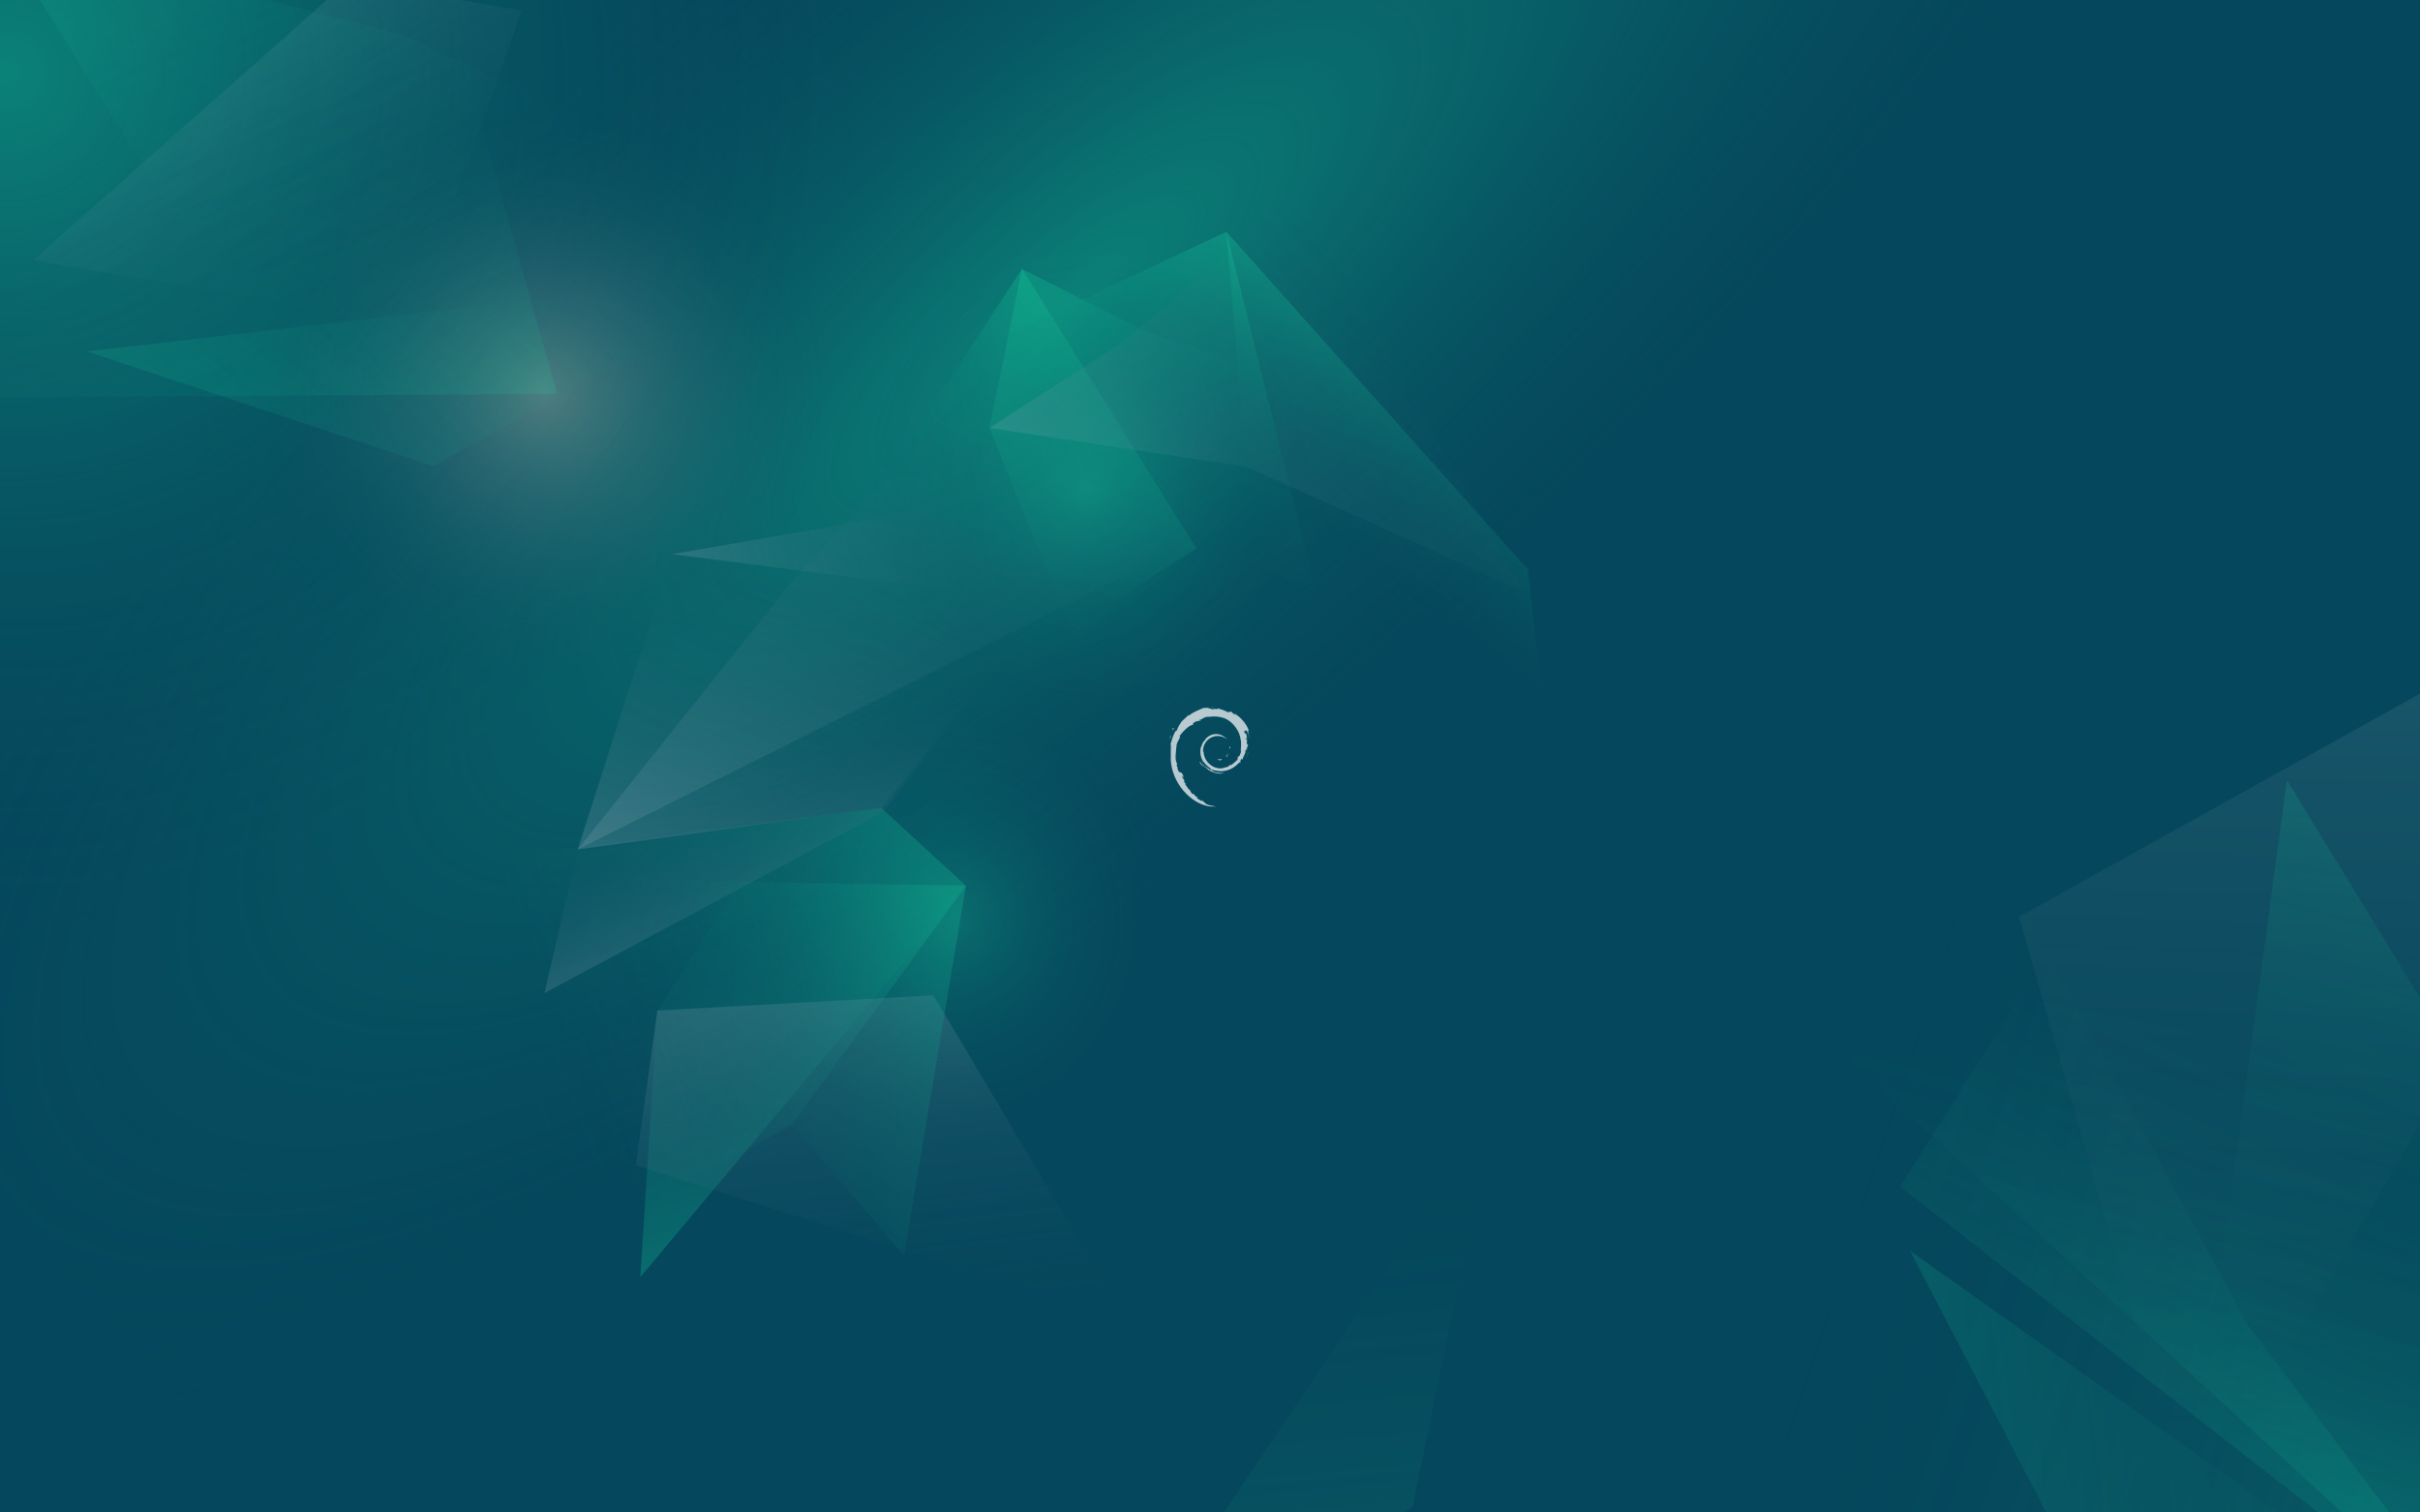 <?xml version="1.0" encoding="UTF-8" standalone="no"?>
<!-- Generator: Adobe Illustrator 26.5.0, SVG Export Plug-In . SVG Version: 6.00 Build 0)  -->

<svg
   version="1.1"
   id="Calque_1"
   x="0px"
   y="0px"
   viewBox="0 0 3200 2000"
   xml:space="preserve"
   sodipodi:docname="3200x2000.svg"
   inkscape:version="1.2.2 (b0a8486541, 2022-12-01)"
   width="3200"
   height="2000"
   xmlns:inkscape="http://www.inkscape.org/namespaces/inkscape"
   xmlns:sodipodi="http://sodipodi.sourceforge.net/DTD/sodipodi-0.dtd"
   xmlns:xlink="http://www.w3.org/1999/xlink"
   xmlns="http://www.w3.org/2000/svg"
   xmlns:svg="http://www.w3.org/2000/svg"><rect x="0" y="0" width="3200" height="2000" fill="#808080" stroke="none"/><defs
   id="defs1973" /><sodipodi:namedview
   id="namedview1971"
   pagecolor="#ffffff"
   bordercolor="#666666"
   borderopacity="1.0"
   inkscape:showpageshadow="2"
   inkscape:pageopacity="0.0"
   inkscape:pagecheckerboard="0"
   inkscape:deskcolor="#d1d1d1"
   showgrid="false"
   inkscape:zoom="0.61916667"
   inkscape:cx="632.30148"
   inkscape:cy="600"
   inkscape:window-width="1560"
   inkscape:window-height="930"
   inkscape:window-x="0"
   inkscape:window-y="0"
   inkscape:window-maximized="0"
   inkscape:current-layer="Calque_1" />
<style
   type="text/css"
   id="style1726">
	.st0{clip-path:url(#SVGID_00000000928596792312907720000015067976839969243561_);}
	.st1{fill:#05475C;}
	.st2{opacity:0.34;fill:url(#SVGID_00000056411074606979671790000012680755076389884083_);enable-background:new    ;}
	.st3{opacity:0.34;fill:url(#SVGID_00000023989492384892967260000009710341851984184492_);enable-background:new    ;}
	.st4{opacity:0.34;fill:url(#SVGID_00000161595034260526515850000010596232777479458947_);enable-background:new    ;}
	.st5{opacity:0.71;}
	.st6{fill:#FFFFFF;}
	.st7{opacity:0.62;}
	.st8{opacity:0.34;fill:url(#SVGID_00000076589682521798879920000011921484468618510504_);enable-background:new    ;}
	.st9{opacity:0.34;fill:url(#SVGID_00000022553105745205153220000002526306067487353472_);enable-background:new    ;}
	.st10{opacity:0.34;fill:url(#SVGID_00000023253950792642503570000010545805774672953244_);enable-background:new    ;}
	.st11{opacity:0.34;fill:url(#SVGID_00000170260504085748133930000012521765846385128116_);enable-background:new    ;}
	.st12{opacity:0.34;fill:url(#SVGID_00000082363585068762561560000013790172994988761013_);enable-background:new    ;}
	.st13{opacity:0.34;fill:url(#SVGID_00000098913682242597510470000011006784818807666326_);enable-background:new    ;}
	.st14{opacity:0.34;fill:url(#SVGID_00000115489987498632649720000011008985375483231643_);enable-background:new    ;}
	.st15{opacity:0.34;fill:url(#SVGID_00000047059192306680669690000007811741663679149985_);enable-background:new    ;}
	.st16{opacity:0.34;fill:url(#SVGID_00000101792577392231575320000016756205186510304687_);enable-background:new    ;}
	.st17{opacity:0.34;fill:url(#SVGID_00000123412959991921090160000015783343612426765460_);enable-background:new    ;}
	.st18{opacity:0.34;fill:url(#SVGID_00000134237491014946211050000010066306547626477466_);enable-background:new    ;}
	.st19{opacity:0.34;fill:url(#SVGID_00000034772572330934262940000010374810663227991682_);enable-background:new    ;}
	.st20{opacity:0.34;fill:url(#SVGID_00000021090192784433479690000012108295630625962133_);enable-background:new    ;}
	.st21{opacity:0.34;fill:url(#SVGID_00000085224912268995596740000001192375694511959694_);enable-background:new    ;}
	.st22{opacity:0.34;fill:url(#SVGID_00000036951329762708534880000016297398792263597696_);enable-background:new    ;}
	.st23{opacity:0.12;fill:url(#SVGID_00000049200990058816053730000014783409975399489939_);enable-background:new    ;}
	.st24{opacity:0.12;fill:url(#SVGID_00000111187147672048172680000009805526042319811762_);enable-background:new    ;}
	.st25{opacity:0.12;fill:url(#SVGID_00000002352292896172037110000000285475706208253351_);enable-background:new    ;}
	.st26{opacity:0.12;fill:url(#SVGID_00000031180986187426161680000014527347853894108845_);enable-background:new    ;}
	.st27{opacity:0.12;fill:url(#SVGID_00000083073393030777054170000008682096802884454789_);enable-background:new    ;}
	.st28{opacity:0.12;fill:url(#SVGID_00000054964391004092095810000003455071117432939653_);enable-background:new    ;}
	.st29{opacity:0.12;fill:url(#SVGID_00000090288739315912149810000014547160397308911281_);enable-background:new    ;}
	.st30{opacity:0.12;fill:url(#SVGID_00000001633458465395349520000002138339211221285271_);enable-background:new    ;}
	.st31{opacity:0.12;fill:url(#SVGID_00000078724928392494712130000004724194500713547951_);enable-background:new    ;}
	.st32{opacity:0.12;fill:url(#SVGID_00000044880333438437072450000007434997047063731332_);enable-background:new    ;}
	.st33{opacity:0.12;fill:url(#SVGID_00000045615725106276691630000009515850595024568499_);enable-background:new    ;}
</style>
<g
   id="g1968"
   transform="scale(1.667)">
	<defs
   id="defs1729">
		<rect
   id="SVGID_1_"
   width="1920"
   height="1200"
   x="0"
   y="0" />
	</defs>
	<clipPath
   id="SVGID_00000172401503128712534600000011968226326295796110_">
		<use
   xlink:href="#SVGID_1_"
   style="overflow:visible"
   id="use1731" />
	</clipPath>
	<g
   id="Calque_1-2"
   clip-path="url(#SVGID_00000172401503128712534600000011968226326295796110_)">
		<rect
   x="-17.5"
   y="-15.7"
   class="st1"
   width="1955"
   height="1231.4"
   id="rect1734" />
		
			<radialGradient
   id="SVGID_00000089532484294864443560000001156018140746127002_"
   cx="222.92"
   cy="-8061.829"
   r="1365.4"
   gradientTransform="matrix(0.5,0,0,-0.5,-106.46,-3973.715)"
   gradientUnits="userSpaceOnUse">
			<stop
   offset="0"
   style="stop-color:#18F5B0"
   id="stop1736" />
			<stop
   offset="1"
   style="stop-color:#05475C;stop-opacity:0"
   id="stop1738" />
		</radialGradient>
		
			<circle
   style="opacity:0.34;fill:url(#SVGID_00000089532484294864443560000001156018140746127002_);enable-background:new"
   cx="5"
   cy="57.2"
   r="682.7"
   id="circle1741" />
		
			<radialGradient
   id="SVGID_00000137818120280239734990000003026529580521251758_"
   cx="-2489.25"
   cy="5715.276"
   r="342.1"
   gradientTransform="matrix(-2.832,2.413,0.804,0.944,-10798.391,854.265)"
   gradientUnits="userSpaceOnUse">
			<stop
   offset="0"
   style="stop-color:#18F5B0"
   id="stop1743" />
			<stop
   offset="1"
   style="stop-color:#05475C;stop-opacity:0"
   id="stop1745" />
		</radialGradient>
		
			<polygon
   style="opacity:0.34;fill:url(#SVGID_00000137818120280239734990000003026529580521251758_);enable-background:new"
   points="1988.4,-108.2 313.1,1318.8 -301.3,597.5 1374,-829.6 "
   id="polygon1748" />
		
			<radialGradient
   id="SVGID_00000058583359066475248070000015883288929621046165_"
   cx="1076.72"
   cy="-8569.629"
   r="459.4"
   gradientTransform="matrix(0.5,0,0,-0.5,-106.46,-3973.715)"
   gradientUnits="userSpaceOnUse">
			<stop
   offset="0"
   style="stop-color:#DAC9BA"
   id="stop1750" />
			<stop
   offset="1"
   style="stop-color:#05475C;stop-opacity:0"
   id="stop1752" />
		</radialGradient>
		
			<circle
   style="opacity:0.34;fill:url(#SVGID_00000058583359066475248070000015883288929621046165_);enable-background:new"
   cx="431.9"
   cy="311.1"
   r="229.7"
   id="circle1755" />
		<g
   class="st5"
   id="g1781">
			<path
   class="st6"
   d="m 966.2,602.3 c -1.3,0 0.2,0.7 2,0.9 0.5,-0.4 0.9,-0.7 1.3,-1.1 -1.1,0.2 -2.2,0.3 -3.3,0.2"
   id="path1757" />
			<path
   class="st6"
   d="m 973.3,600.5 c 0.8,-1.1 1.4,-2.3 1.6,-3.5 -0.2,0.9 -0.6,1.6 -1.1,2.4 -2.5,1.5 -0.2,-0.9 0,-1.9 -2.7,3.4 -0.4,2.1 -0.5,3"
   id="path1759" />
			<path
   class="st6"
   d="m 975.9,593.7 c 0.2,-2.4 -0.5,-1.6 -0.7,-0.7 0.3,0.1 0.5,1.7 0.7,0.7"
   id="path1761" />
			<path
   class="st6"
   d="m 961.2,561.3 c 0.7,0.1 1.5,0.2 1.4,0.4 0.8,-0.2 1,-0.3 -1.4,-0.4"
   id="path1763" />
			<path
   class="st6"
   d="m 962.6,561.7 -0.5,0.1 0.5,-0.1 v 0"
   id="path1765" />
			<path
   class="st6"
   d="m 984.5,594.6 c 0.1,2.1 -0.6,3.2 -1.3,5 l -1.1,0.6 c -0.9,1.8 0.1,1.1 -0.6,2.6 -1.5,1.3 -4.4,4 -5.4,4.3 -0.7,0 0.5,-0.8 0.6,-1.1 -1.9,1.3 -1.6,2 -4.5,2.8 l -0.1,-0.2 c -7.3,3.5 -17.5,-3.4 -17.4,-12.7 -0.1,0.6 -0.2,0.4 -0.4,0.7 -0.4,-4.8 2.2,-9.6 6.6,-11.6 4.3,-2.1 9.3,-1.3 12.4,1.6 -1.7,-2.2 -5,-4.5 -9,-4.3 -3.9,0.1 -7.5,2.5 -8.8,5.2 -2,1.3 -2.2,4.8 -3.1,5.5 -1.2,8.6 2.2,12.3 7.9,16.7 0.9,0.6 0.3,0.7 0.4,1.2 -1.9,-0.9 -3.6,-2.2 -5.1,-3.9 0.8,1.1 1.6,2.2 2.6,3 -1.8,-0.6 -4.2,-4.3 -4.9,-4.5 3.1,5.5 12.5,9.7 17.4,7.6 -2.3,0.1 -5.2,0 -7.7,-0.9 -1.1,-0.6 -2.5,-1.7 -2.3,-1.9 6.7,2.5 13.7,1.9 19.5,-2.8 1.5,-1.2 3.1,-3.1 3.6,-3.1 -0.7,1.1 0.1,0.5 -0.4,1.4 1.5,-2.4 -0.6,-1 1.5,-4.1 l 0.8,1.1 c -0.3,-2 2.5,-4.4 2.2,-7.5 0.6,-1 0.7,1 0,3.2 0.9,-2.4 0.2,-2.8 0.5,-4.8 0.3,0.7 0.6,1.4 0.8,2.1 -0.6,-2.4 0.6,-4 0.9,-5.3 -0.3,-0.1 -0.9,1 -1.1,-1.7 0,-1.2 0.3,-0.6 0.5,-0.9 -0.2,-0.1 -0.9,-1.1 -1.2,-2.8 0.3,-0.4 0.7,1.1 1.1,1.1 -0.2,-1.4 -0.7,-2.5 -0.7,-3.6 -1.1,-2.3 -0.4,0.3 -1.3,-1 -1.2,-3.6 1,-0.8 1.1,-2.5 1.8,2.5 2.8,6.5 3.2,8.1 -0.4,-2 -0.9,-3.9 -1.6,-5.8 0.5,0.2 -0.9,-4.1 0.7,-1.2 -1.7,-6.1 -7.1,-11.8 -12.1,-14.5 0.6,0.6 1.4,1.3 1.1,1.4 -2.5,-1.5 -2.1,-1.6 -2.4,-2.2 -2,-0.8 -2.2,0.1 -3.5,0 -3.8,-2 -4.6,-1.8 -8.1,-3.1 l 0.2,0.8 c -2.5,-0.8 -3,0.3 -5.7,0 -0.2,-0.1 0.9,-0.5 1.7,-0.6 -2.5,0.3 -2.3,-0.5 -4.7,0.1 0.6,-0.4 1.2,-0.7 1.8,-1 -2,0.1 -4.8,1.2 -3.9,0.2 -3.3,1.5 -9.1,3.5 -12.3,6.5 l -0.1,-0.7 c -1.5,1.8 -6.5,5.3 -6.9,7.7 l -0.4,0.1 c -0.8,1.3 -1.3,2.8 -1.9,4.2 -1,1.7 -1.5,0.7 -1.3,0.9 -2,4 -3,7.4 -3.8,10.2 0.6,0.9 0,5.5 0.2,9.1 -1,18.1 12.7,35.7 27.7,39.7 2.2,0.8 5.5,0.8 8.2,0.8 -3.3,-0.9 -3.7,-0.5 -6.9,-1.6 -2.3,-1.1 -2.8,-2.3 -4.4,-3.7 l 0.6,1.1 c -3.2,-1.1 -1.9,-1.4 -4.5,-2.2 l 0.7,-0.9 c -1,-0.1 -2.7,-1.7 -3.2,-2.7 h -1.1 c -1.4,-1.7 -2.1,-2.9 -2,-3.8 l -0.4,0.7 c -0.4,-0.7 -5,-6.3 -2.6,-5 -0.4,-0.4 -1,-0.7 -1.7,-1.8 l 0.5,-0.6 c -1.1,-1.5 -2.1,-3.4 -2,-4 0.6,0.8 1,1 1.5,1.1 -2.9,-7.2 -3.1,-0.4 -5.3,-7.3 h 0.5 c -0.4,-0.5 -0.6,-1.1 -0.9,-1.7 l 0.2,-2 c -2.1,-2.4 -0.6,-10.3 -0.3,-14.6 0.2,-1.7 1.7,-3.6 2.9,-6.5 l -0.7,-0.1 c 1.4,-2.4 7.8,-9.5 10.7,-9.1 1.4,-1.8 -0.3,0 -0.6,-0.5 3.2,-3.3 4.1,-2.3 6.3,-2.9 2.3,-1.4 -2,0.5 -0.9,-0.5 4,-1 2.8,-2.3 8,-2.8 0.5,0.3 -1.3,0.5 -1.7,0.9 3.3,-1.6 10.5,-1.2 15.1,0.9 5.4,2.5 11.4,10 11.7,17 l 0.3,0.1 c -0.1,2.8 0.4,6 -0.6,9 l 0.7,-1.7"
   id="path1767" />
			<path
   class="st6"
   d="m 951.9,604.1 -0.2,0.9 c 0.9,1.2 1.6,2.4 2.7,3.4 -0.9,-1.6 -1.4,-2.2 -2.5,-4.3"
   id="path1769" />
			<path
   class="st6"
   d="m 953.9,604 c -0.5,-0.5 -0.7,-1.1 -1,-1.7 0.3,1.1 0.9,2 1.4,2.9 l -0.4,-1.2"
   id="path1771" />
			<path
   class="st6"
   d="m 990.1,596.1 -0.2,0.5 c -0.4,2.5 -1.1,5 -2.3,7.3 1.3,-2.4 2.1,-5.1 2.5,-7.8"
   id="path1773" />
			<path
   class="st6"
   d="m 961.5,560.7 c 0.9,-0.3 2.2,-0.2 3.1,-0.4 -1.2,0.1 -2.5,0.2 -3.7,0.3 l 0.6,0.1"
   id="path1775" />
			<path
   class="st6"
   d="m 930.3,577.3 c 0.2,1.9 -1.4,2.6 0.4,1.4 0.9,-2.2 -0.4,-0.6 -0.4,-1.4"
   id="path1777" />
			<path
   class="st6"
   d="m 928.2,586.1 c 0.4,-1.3 0.5,-2 0.6,-2.8 -1.1,1.5 -0.5,1.8 -0.6,2.8"
   id="path1779" />
		</g>
		<g
   class="st7"
   id="g1888">
			
				<radialGradient
   id="SVGID_00000084523137185723558220000015279798023442974080_"
   cx="-892.984"
   cy="-4458.922"
   r="173.24"
   gradientTransform="matrix(0.864,0.523,0.502,-0.911,3766.639,-2864.197)"
   gradientUnits="userSpaceOnUse">
				<stop
   offset="0"
   style="stop-color:#18F5B0"
   id="stop1783" />
				<stop
   offset="1"
   style="stop-color:#05475C;stop-opacity:0"
   id="stop1785" />
			</radialGradient>
			
				<ellipse
   style="opacity:0.34;fill:url(#SVGID_00000084523137185723558220000015279798023442974080_);enable-background:new"
   cx="766.2"
   cy="705.9"
   rx="173.2"
   ry="181.5"
   id="ellipse1788" />
			
				<linearGradient
   id="SVGID_00000134943907407943021780000012076970261184592781_"
   gradientUnits="userSpaceOnUse"
   x1="1876.145"
   y1="3075.645"
   x2="2072.948"
   y2="3075.645"
   gradientTransform="matrix(-0.715,0.699,0.538,0.551,585.819,-2700.215)">
				<stop
   offset="0"
   style="stop-color:#18F5B0"
   id="stop1790" />
				<stop
   offset="1"
   style="stop-color:#05475C;stop-opacity:0"
   id="stop1792" />
			</linearGradient>
			
				<polygon
   style="opacity:0.34;fill:url(#SVGID_00000134943907407943021780000012076970261184592781_);enable-background:new"
   points="949,435.1 885,475.5 700.3,381.9 810.7,213.3 "
   id="polygon1795" />
			
				<linearGradient
   id="SVGID_00000178894981057875746550000016000597904032110004_"
   gradientUnits="userSpaceOnUse"
   x1="896.92"
   y1="-1919.003"
   x2="1168.083"
   y2="-1919.003"
   gradientTransform="matrix(0.777,0.629,0.629,-0.777,1270.247,-1779.987)">
				<stop
   offset="0"
   style="stop-color:#18F5B0"
   id="stop1797" />
				<stop
   offset="1"
   style="stop-color:#05475C;stop-opacity:0"
   id="stop1799" />
			</linearGradient>
			
				<polygon
   style="opacity:0.34;fill:url(#SVGID_00000178894981057875746550000016000597904032110004_);enable-background:new"
   points="1025.1,301.8 1001,409.2 871.9,554.7 784.8,339.5 810.7,213.3 905.6,261.5 "
   id="polygon1802" />
			
				<linearGradient
   id="SVGID_00000127727388437009210270000007011599435678376117_"
   gradientUnits="userSpaceOnUse"
   x1="-6821.727"
   y1="-1177.348"
   x2="-6319.362"
   y2="-1177.348"
   gradientTransform="matrix(0.392,-0.92,-0.92,-0.392,2206.245,-5996.044)">
				<stop
   offset="0"
   style="stop-color:#AABDCB"
   id="stop1804" />
				<stop
   offset="1"
   style="stop-color:#05475C;stop-opacity:0"
   id="stop1806" />
			</linearGradient>
			
				<polygon
   style="opacity:0.34;fill:url(#SVGID_00000127727388437009210270000007011599435678376117_);enable-background:new"
   points="799.9,273.2 939.5,433.1 458.3,673.8 629.2,459.9 "
   id="polygon1809" />
			
				<linearGradient
   id="SVGID_00000101086087328235979620000009567443969736187033_"
   gradientUnits="userSpaceOnUse"
   x1="5893.368"
   y1="1236.082"
   x2="6110.648"
   y2="1236.082"
   gradientTransform="matrix(-0.348,0.572,0.765,0.628,2242.149,-3826.88)">
				<stop
   offset="0"
   style="stop-color:#18F5B0"
   id="stop1811" />
				<stop
   offset="1"
   style="stop-color:#05475C;stop-opacity:0"
   id="stop1813" />
			</linearGradient>
			
				<polygon
   style="opacity:0.34;fill:url(#SVGID_00000101086087328235979620000009567443969736187033_);enable-background:new"
   points="988.7,370.2 972.8,183.9 1211.9,451.7 1226.6,578.1 "
   id="polygon1816" />
			
				<linearGradient
   id="SVGID_00000089574557307665542530000009834880936151122096_"
   gradientUnits="userSpaceOnUse"
   x1="-3231.1"
   y1="-1439.199"
   x2="-2925.604"
   y2="-1439.199"
   gradientTransform="matrix(0.715,-0.699,-0.699,-0.715,2225.284,-2809.155)">
				<stop
   offset="0"
   style="stop-color:#AABDCB"
   id="stop1818" />
				<stop
   offset="1"
   style="stop-color:#05475C;stop-opacity:0"
   id="stop1820" />
			</linearGradient>
			
				<polygon
   style="opacity:0.34;fill:url(#SVGID_00000089574557307665542530000009834880936151122096_);enable-background:new"
   points="988.7,370.2 784.8,339.5 889.2,272.3 1029.8,153.1 1208.9,469.2 "
   id="polygon1823" />
			
				<linearGradient
   id="SVGID_00000137814979148882877880000010328272323069511300_"
   gradientUnits="userSpaceOnUse"
   x1="3576.735"
   y1="1465.486"
   x2="3811.794"
   y2="1465.486"
   gradientTransform="matrix(-0.59,0.808,0.808,0.59,1937.764,-3540.368)">
				<stop
   offset="0"
   style="stop-color:#18F5B0"
   id="stop1825" />
				<stop
   offset="1"
   style="stop-color:#05475C;stop-opacity:0"
   id="stop1827" />
			</linearGradient>
			
				<polygon
   style="opacity:0.34;fill:url(#SVGID_00000137814979148882877880000010328272323069511300_);enable-background:new"
   points="972.8,183.9 1043.6,469.2 960,431.1 730.2,297.8 "
   id="polygon1830" />
			
				<linearGradient
   id="SVGID_00000145044256057076252910000000848199297658990999_"
   gradientUnits="userSpaceOnUse"
   x1="-6686.611"
   y1="4457.163"
   x2="-6320.1"
   y2="4457.163"
   gradientTransform="matrix(-0.268,-0.963,-1.05,0.292,3548.316,-6773.793)">
				<stop
   offset="0"
   style="stop-color:#18F5B0"
   id="stop1832" />
				<stop
   offset="1"
   style="stop-color:#05475C;stop-opacity:0"
   id="stop1834" />
			</linearGradient>
			
				<polygon
   style="opacity:0.34;fill:url(#SVGID_00000145044256057076252910000000848199297658990999_);enable-background:new"
   points="507.9,1013.1 521.4,801.6 657.1,591.1 756.4,716.4 "
   id="polygon1837" />
			
				<linearGradient
   id="SVGID_00000127734621094974517750000005240452990198260907_"
   gradientUnits="userSpaceOnUse"
   x1="4154.253"
   y1="6158.425"
   x2="4538.378"
   y2="6158.425"
   gradientTransform="matrix(-0.926,0.378,0.378,0.926,2277.69,-6579.775)">
				<stop
   offset="0"
   style="stop-color:#18F5B0"
   id="stop1839" />
				<stop
   offset="1"
   style="stop-color:#05475C;stop-opacity:0"
   id="stop1841" />
			</linearGradient>
			
				<polygon
   style="opacity:0.34;fill:url(#SVGID_00000127734621094974517750000005240452990198260907_);enable-background:new"
   points="516.1,955 427.7,889.7 397,679.9 699,640.8 766.2,702.6 628.2,892 "
   id="polygon1844" />
			
				<linearGradient
   id="SVGID_00000011728417832659381670000003564161052773509289_"
   gradientUnits="userSpaceOnUse"
   x1="-11701.892"
   y1="6459.522"
   x2="-11252.192"
   y2="6459.522"
   gradientTransform="matrix(-0.235,-0.26,-0.879,0.295,3610.883,-4228.974)">
				<stop
   offset="0"
   style="stop-color:#AABDCB"
   id="stop1846" />
				<stop
   offset="1"
   style="stop-color:#05475C;stop-opacity:0"
   id="stop1848" />
			</linearGradient>
			
				<polygon
   style="opacity:0.34;fill:url(#SVGID_00000011728417832659381670000003564161052773509289_);enable-background:new"
   points="806,509.6 700.3,644.1 431.9,787.7 458.3,673.8 "
   id="polygon1851" />
			
				<linearGradient
   id="SVGID_00000013888782862855192130000004048158289608727716_"
   gradientUnits="userSpaceOnUse"
   x1="7435.681"
   y1="-916.034"
   x2="8343.621"
   y2="-916.034"
   gradientTransform="matrix(0.176,0.302,0.921,-0.109,112.951,-1561.091)">
				<stop
   offset="0"
   style="stop-color:#AABDCB"
   id="stop1853" />
				<stop
   offset="1"
   style="stop-color:#05475C;stop-opacity:0"
   id="stop1855" />
			</linearGradient>
			
				<polygon
   style="opacity:0.34;fill:url(#SVGID_00000013888782862855192130000004048158289608727716_);enable-background:new"
   points="504.3,924.5 521.4,801.6 740.4,789.5 893.4,1046.9 "
   id="polygon1858" />
			
				<linearGradient
   id="SVGID_00000032636350723051708950000003397749158443223972_"
   gradientUnits="userSpaceOnUse"
   x1="-6821.727"
   y1="-1119.514"
   x2="-6534.5"
   y2="-1119.514"
   gradientTransform="matrix(0.392,-0.92,-0.92,-0.392,2206.245,-5996.044)">
				<stop
   offset="0"
   style="stop-color:#AABDCB"
   id="stop1860" />
				<stop
   offset="1"
   style="stop-color:#05475C;stop-opacity:0"
   id="stop1862" />
			</linearGradient>
			
				<polygon
   style="opacity:0.34;fill:url(#SVGID_00000032636350723051708950000003397749158443223972_);enable-background:new"
   points="533.2,439.6 806,509.6 699,640.8 458.3,673.8 "
   id="polygon1865" />
			
				<radialGradient
   id="SVGID_00000032630432101678314960000008468116941741282944_"
   cx="-963.934"
   cy="-4124.632"
   r="181.94"
   gradientTransform="matrix(0.864,0.523,0.502,-0.911,3766.639,-2864.197)"
   gradientUnits="userSpaceOnUse">
				<stop
   offset="0"
   style="stop-color:#18F5B0"
   id="stop1867" />
				<stop
   offset="1"
   style="stop-color:#05475C;stop-opacity:0"
   id="stop1869" />
			</radialGradient>
			
				<ellipse
   style="opacity:0.34;fill:url(#SVGID_00000032630432101678314960000008468116941741282944_);enable-background:new"
   cx="871.9"
   cy="365.4"
   rx="181.9"
   ry="190.6"
   id="ellipse1872" />
			
				<linearGradient
   id="SVGID_00000019670513155277172690000010650740053110845579_"
   gradientUnits="userSpaceOnUse"
   x1="4154.253"
   y1="6243.642"
   x2="4448.661"
   y2="6243.642"
   gradientTransform="matrix(-0.926,0.378,0.378,0.926,2277.69,-6579.775)">
				<stop
   offset="0"
   style="stop-color:#18F5B0"
   id="stop1874" />
				<stop
   offset="1"
   style="stop-color:#05475C;stop-opacity:0"
   id="stop1876" />
			</linearGradient>
			
				<polygon
   style="opacity:0.34;fill:url(#SVGID_00000019670513155277172690000010650740053110845579_);enable-background:new"
   points="501.4,698.1 766.2,702.6 717.1,996.1 628.2,892 532.1,908 "
   id="polygon1879" />
			
				<linearGradient
   id="SVGID_00000075149650005683383290000017910244360390472588_"
   gradientUnits="userSpaceOnUse"
   x1="-2155.884"
   y1="-3099.936"
   x2="-1889.328"
   y2="-3099.936"
   gradientTransform="matrix(0.98,-0.2,-0.2,-0.98,2028.013,-3010.57)">
				<stop
   offset="0"
   style="stop-color:#AABDCB"
   id="stop1881" />
				<stop
   offset="1"
   style="stop-color:#05475C;stop-opacity:0"
   id="stop1883" />
			</linearGradient>
			
				<polygon
   style="opacity:0.34;fill:url(#SVGID_00000075149650005683383290000017910244360390472588_);enable-background:new"
   points="784.8,339.5 797.9,473.5 533.2,439.6 730.2,405.4 "
   id="polygon1886" />
		</g>
		
			<linearGradient
   id="SVGID_00000106830734271642211480000010917764946327503256_"
   gradientUnits="userSpaceOnUse"
   x1="-7182.427"
   y1="-1133.276"
   x2="-6742.285"
   y2="-1133.276"
   gradientTransform="matrix(0.417,-0.909,-0.909,-0.417,3683.373,-5809.206)">
			<stop
   offset="0"
   style="stop-color:#18F5B0"
   id="stop1890" />
			<stop
   offset="1"
   style="stop-color:#05475C;stop-opacity:0"
   id="stop1892" />
		</linearGradient>
		
			<polygon
   style="opacity:0.12;fill:url(#SVGID_00000106830734271642211480000010917764946327503256_);enable-background:new"
   points="1507.2,941.3 1602,791.1 2140.7,900.5 1984.5,1313.1 "
   id="polygon1895" />
		
			<linearGradient
   id="SVGID_00000008838014493502950990000002106571545151364536_"
   gradientUnits="userSpaceOnUse"
   x1="-1626.077"
   y1="7428.669"
   x2="-1074.355"
   y2="7428.669"
   gradientTransform="matrix(-0.951,-0.309,-0.309,0.951,2716.541,-6422.653)">
			<stop
   offset="0"
   style="stop-color:#18F5B0"
   id="stop1897" />
			<stop
   offset="1"
   style="stop-color:#05475C;stop-opacity:0"
   id="stop1899" />
		</linearGradient>
		
			<polygon
   style="opacity:0.12;fill:url(#SVGID_00000008838014493502950990000002106571545151364536_);enable-background:new"
   points="1426.9,1350.3 1413.7,1086.6 1556,629.8 1783,1051.1 1934.2,1251.5 1645,1316.7 "
   id="polygon1902" />
		
			<linearGradient
   id="SVGID_00000170269309057204161380000001402138955680408972_"
   gradientUnits="userSpaceOnUse"
   x1="2743.388"
   y1="-1449.753"
   x2="3411.684"
   y2="-1449.753"
   gradientTransform="matrix(-0.036,0.999,0.999,0.036,3353.26,-2151.487)">
			<stop
   offset="0"
   style="stop-color:#AABDCB"
   id="stop1904" />
			<stop
   offset="1"
   style="stop-color:#05475C;stop-opacity:0"
   id="stop1906" />
		</linearGradient>
		
			<polygon
   style="opacity:0.12;fill:url(#SVGID_00000170269309057204161380000001402138955680408972_);enable-background:new"
   points="1737.9,1204.3 1601.6,727.3 1933.3,542.6 1995.2,761.9 "
   id="polygon1909" />
		
			<linearGradient
   id="SVGID_00000044170033691582868540000003890608974300690825_"
   gradientUnits="userSpaceOnUse"
   x1="4772.738"
   y1="4349.741"
   x2="5490.698"
   y2="4349.741"
   gradientTransform="matrix(-0.079,0.665,0.957,0.254,-1800.807,-3613.026)">
			<stop
   offset="0"
   style="stop-color:#18F5B0"
   id="stop1911" />
			<stop
   offset="1"
   style="stop-color:#05475C;stop-opacity:0"
   id="stop1913" />
		</linearGradient>
		
			<polygon
   style="opacity:0.12;fill:url(#SVGID_00000044170033691582868540000003890608974300690825_);enable-background:new"
   points="1757.4,1039.3 1814,618.8 2004.8,930.8 2102.8,1186.5 "
   id="polygon1916" />
		
			<linearGradient
   id="SVGID_00000115476630761162719110000008737009919211368841_"
   gradientUnits="userSpaceOnUse"
   x1="-5810.93"
   y1="-487.716"
   x2="-5418.622"
   y2="-487.716"
   gradientTransform="matrix(0.261,-0.965,-0.965,-0.261,2723.908,-4540.301)">
			<stop
   offset="0"
   style="stop-color:#18F5B0"
   id="stop1918" />
			<stop
   offset="1"
   style="stop-color:#05475C;stop-opacity:0"
   id="stop1920" />
		</linearGradient>
		
			<polygon
   style="opacity:0.12;fill:url(#SVGID_00000115476630761162719110000008737009919211368841_);enable-background:new"
   points="1927.9,1264.2 1463.9,837.9 1621.5,836.5 2068.4,895.8 "
   id="polygon1923" />
		
			<linearGradient
   id="SVGID_00000137827576320685657670000017367018758092256190_"
   gradientUnits="userSpaceOnUse"
   x1="2024.094"
   y1="-2226.9"
   x2="2446.331"
   y2="-2226.9"
   gradientTransform="matrix(0.992,-0.127,-0.127,-0.992,-750.419,-766.77)">
			<stop
   offset="0"
   style="stop-color:#18F5B0"
   id="stop1925" />
			<stop
   offset="1"
   style="stop-color:#05475C;stop-opacity:0"
   id="stop1927" />
		</linearGradient>
		
			<polygon
   style="opacity:0.12;fill:url(#SVGID_00000137827576320685657670000017367018758092256190_);enable-background:new"
   points="1663.6,1277.3 1515.2,992.3 1983.4,1324.7 "
   id="polygon1930" />
		
			<linearGradient
   id="SVGID_00000062875286114471441420000010794719189137940105_"
   gradientUnits="userSpaceOnUse"
   x1="8275.801"
   y1="-6919.511"
   x2="8808.24"
   y2="-6919.511"
   gradientTransform="matrix(0.379,0.341,0.932,-0.561,3459.296,-6657.502)">
			<stop
   offset="0"
   style="stop-color:#AABDCB"
   id="stop1932" />
			<stop
   offset="1"
   style="stop-color:#05475C;stop-opacity:0"
   id="stop1934" />
		</linearGradient>
		
			<polygon
   style="opacity:0.12;fill:url(#SVGID_00000062875286114471441420000010794719189137940105_);enable-background:new"
   points="325.9,257.4 26.2,206.4 276.7,-15.4 413.8,8.4 "
   id="polygon1937" />
		
			<linearGradient
   id="SVGID_00000087375575459333385210000002238624078503487908_"
   gradientUnits="userSpaceOnUse"
   x1="6898.573"
   y1="-370.243"
   x2="7484.203"
   y2="-370.243"
   gradientTransform="matrix(0.353,0.57,0.906,-0.398,-1931.419,-4199.9)">
			<stop
   offset="0"
   style="stop-color:#18F5B0"
   id="stop1939" />
			<stop
   offset="1"
   style="stop-color:#05475C;stop-opacity:0"
   id="stop1941" />
		</linearGradient>
		
			<polygon
   style="opacity:0.12;fill:url(#SVGID_00000087375575459333385210000002238624078503487908_);enable-background:new"
   points="180.3,238.5 -2.7,-55.1 320.6,28.1 538.6,130 "
   id="polygon1944" />
		
			<linearGradient
   id="SVGID_00000183223659939389319390000000216397749450872199_"
   gradientUnits="userSpaceOnUse"
   x1="-7160.595"
   y1="3998.96"
   x2="-6841.574"
   y2="3998.96"
   gradientTransform="matrix(-0.398,-0.917,-0.917,0.398,1028.15,-7745.725)">
			<stop
   offset="0"
   style="stop-color:#18F5B0"
   id="stop1946" />
			<stop
   offset="1"
   style="stop-color:#05475C;stop-opacity:0"
   id="stop1948" />
		</linearGradient>
		
			<polygon
   style="opacity:0.12;fill:url(#SVGID_00000183223659939389319390000000216397749450872199_);enable-background:new"
   points="441.9,312.4 -163.5,316.3 -37.5,224.3 354.7,2.5 "
   id="polygon1951" />
		
			<linearGradient
   id="SVGID_00000134940890851672155010000009345720776688027561_"
   gradientUnits="userSpaceOnUse"
   x1="-2501.751"
   y1="-1775.707"
   x2="-2066.86"
   y2="-1775.707"
   gradientTransform="matrix(0.696,-0.718,-0.718,-0.696,664.403,-2629.487)">
			<stop
   offset="0"
   style="stop-color:#18F5B0"
   id="stop1953" />
			<stop
   offset="1"
   style="stop-color:#05475C;stop-opacity:0"
   id="stop1955" />
		</linearGradient>
		
			<polygon
   style="opacity:0.12;fill:url(#SVGID_00000134940890851672155010000009345720776688027561_);enable-background:new"
   points="343.4,369.7 69,278.8 626.8,214.1 "
   id="polygon1958" />
		
			<linearGradient
   id="SVGID_00000137118113169258829820000003332003489976044437_"
   gradientUnits="userSpaceOnUse"
   x1="-6019.969"
   y1="1264.824"
   x2="-5585.097"
   y2="1264.824"
   gradientTransform="matrix(-0.095,-0.996,-0.996,0.095,1738.578,-4784.308)">
			<stop
   offset="0"
   style="stop-color:#18F5B0"
   id="stop1960" />
			<stop
   offset="1"
   style="stop-color:#05475C;stop-opacity:0"
   id="stop1962" />
		</linearGradient>
		
			<polygon
   style="opacity:0.12;fill:url(#SVGID_00000137118113169258829820000003332003489976044437_);enable-background:new"
   points="1120.5,1195.3 873.3,1345.3 1185.8,878.7 "
   id="polygon1965" />
	</g>
</g>
</svg>
